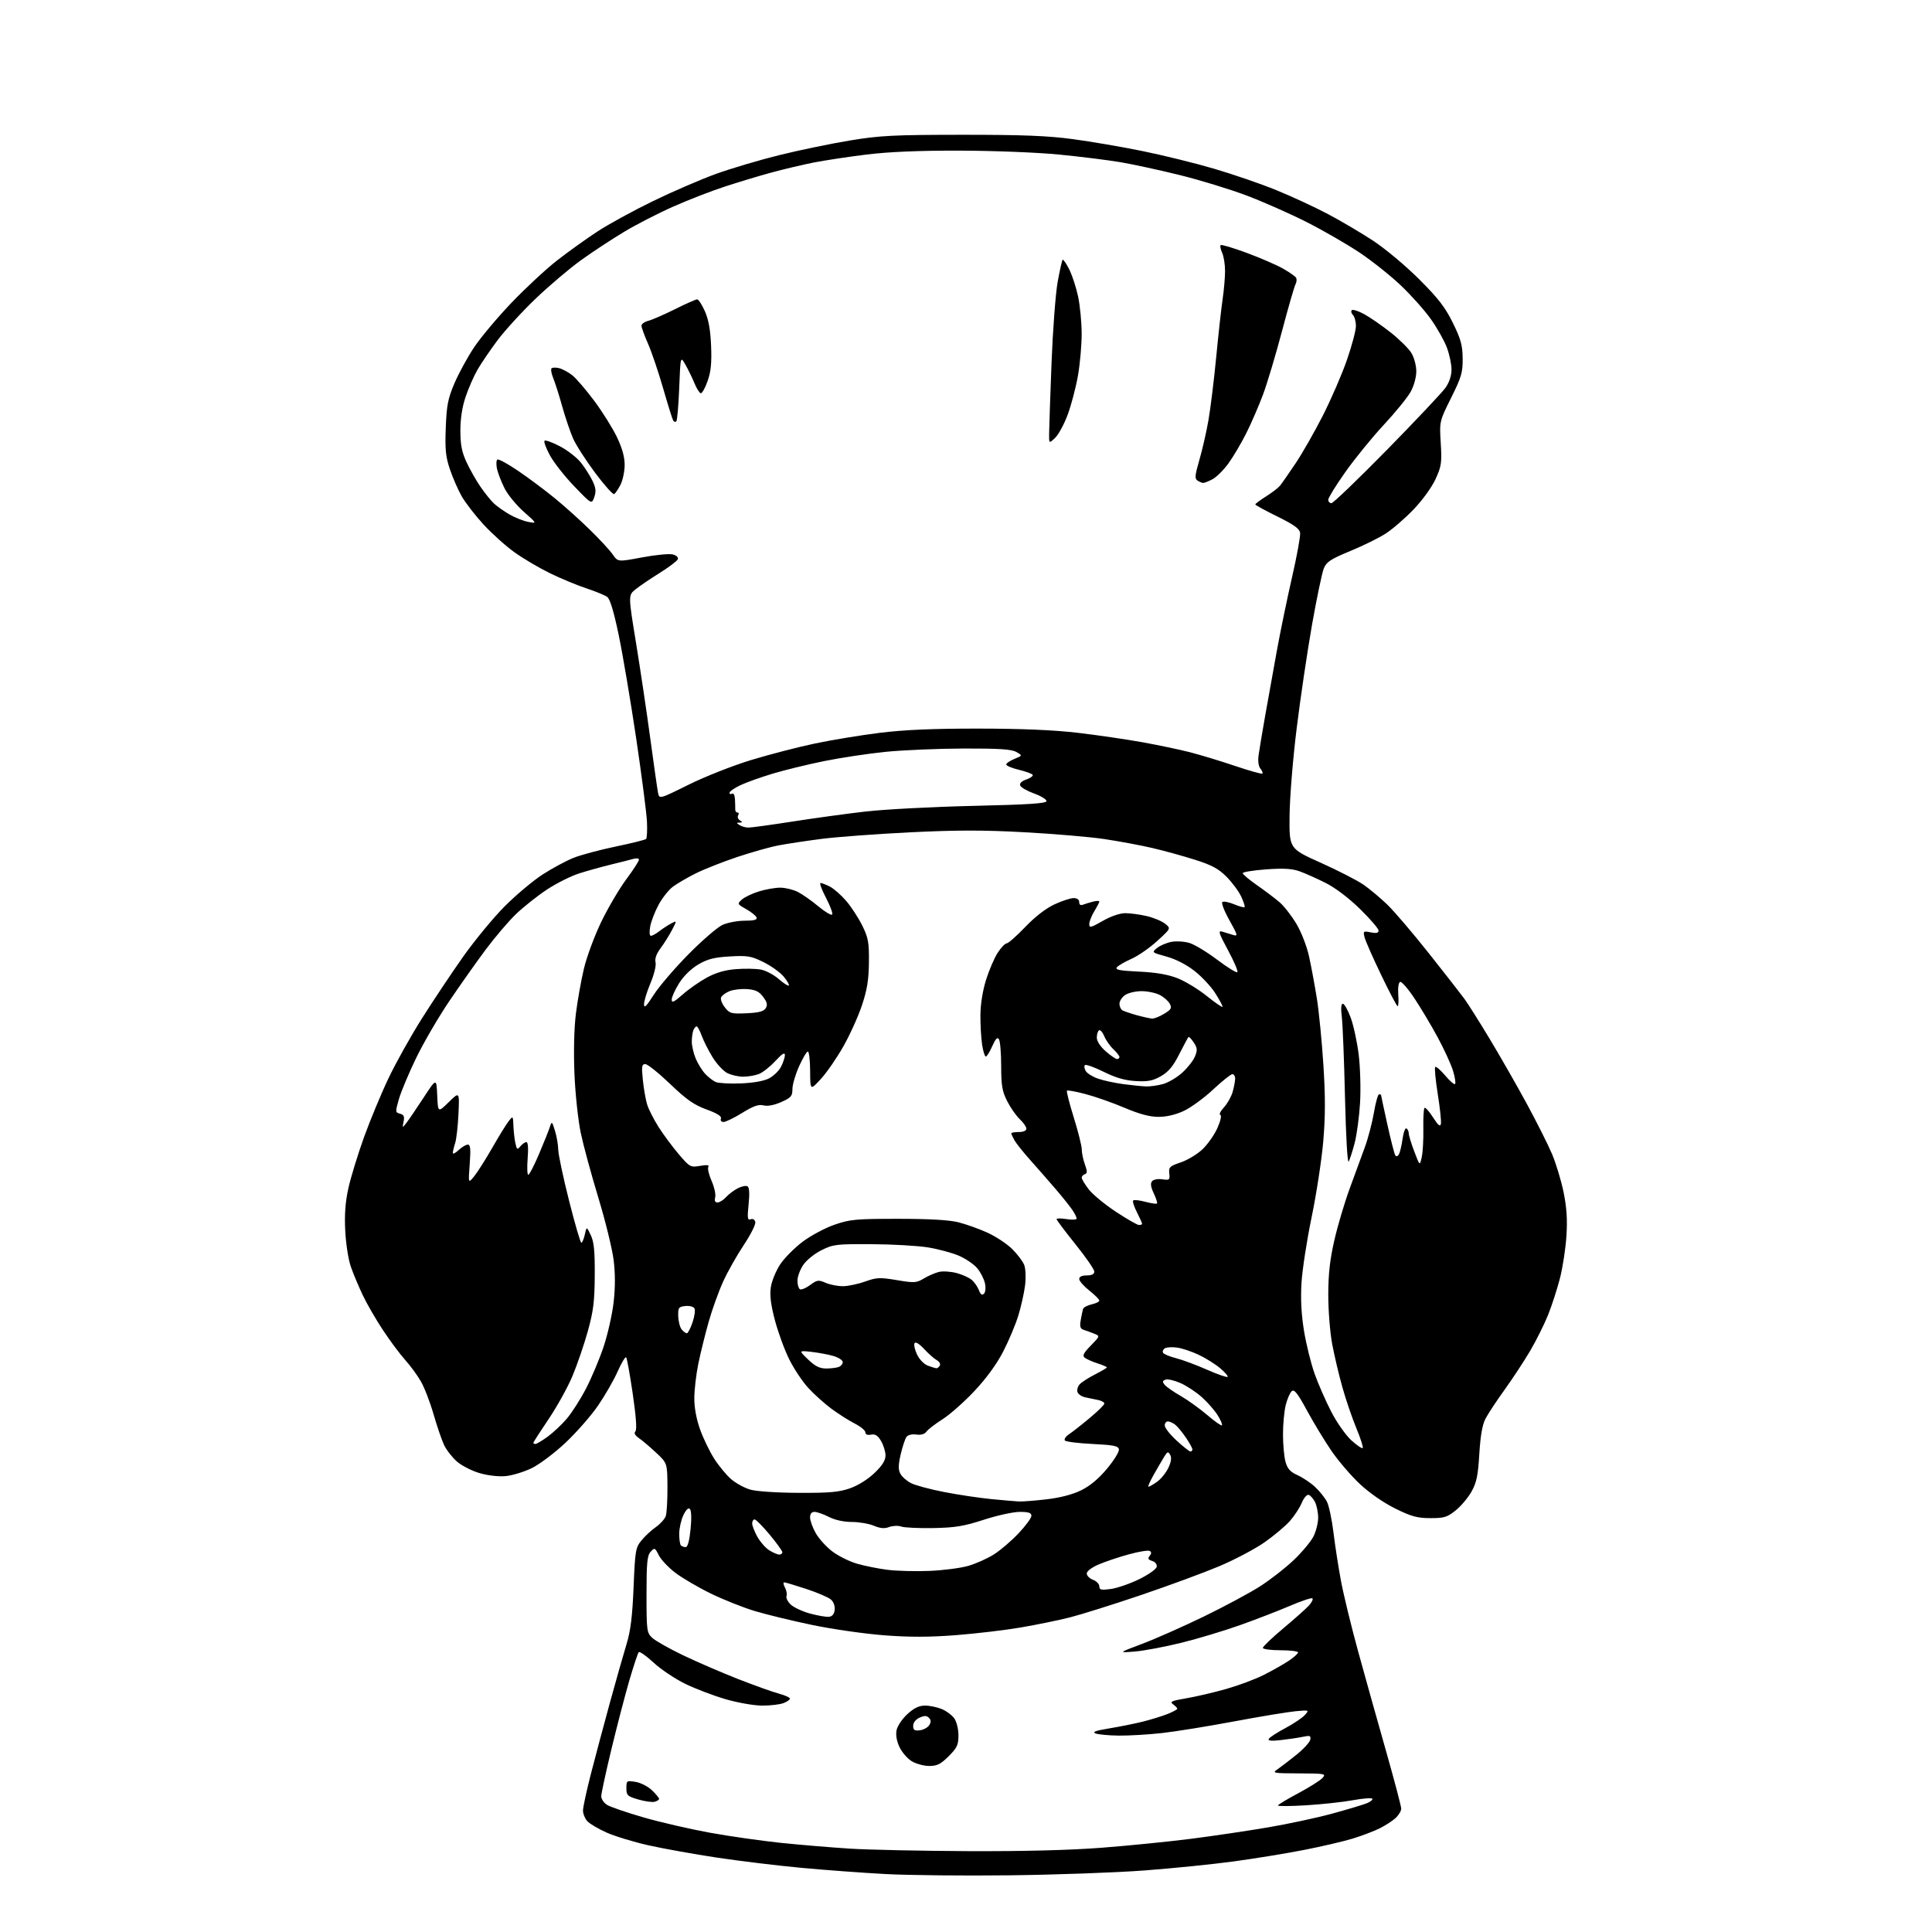<?xml version="1.0" encoding="UTF-8" standalone="no"?>
<svg 
  version="1.1" 
  xmlns="http://www.w3.org/2000/svg" 
  xmlns:xlink="http://www.w3.org/1999/xlink" 
  xmlns:svg="http://www.w3.org/2000/svg"
  xmlns:rdf="http://www.w3.org/1999/02/22-rdf-syntax-ns#"
  xmlns:cc="http://creativecommons.org/ns#"
  xmlns:dc="http://purl.org/dc/elements/1.1/"
  viewBox="0 0 768 768"
  width="768"
  height="768"
>
<style>svg {background-color: white; }</style>"
<path stroke="none" fill="black" fill-rule="evenodd" d="M401.50,745.46C383.35,745.68 361.07,745.45 352.00,744.96C342.93,744.48 327.85,743.36 318.50,742.49C309.15,741.62 294.07,739.79 285.00,738.43C275.93,737.06 263.66,734.86 257.74,733.53C251.83,732.20 244.31,729.91 241.05,728.44C237.78,726.97 234.35,724.94 233.43,723.92C232.51,722.90 231.75,721.00 231.75,719.70C231.75,718.40 233.19,711.75 234.95,704.92C236.71,698.09 240.13,685.30 242.54,676.50C244.96,667.70 247.90,657.35 249.08,653.50C250.67,648.29 251.38,642.53 251.86,630.96C252.46,616.35 252.65,615.23 255.00,612.34C256.38,610.65 258.95,608.26 260.72,607.03C262.49,605.80 264.26,603.82 264.66,602.64C265.05,601.46 265.35,596.26 265.32,591.07C265.26,581.64 265.26,581.64 260.88,577.53C258.47,575.27 255.39,572.65 254.04,571.72C252.42,570.60 251.92,569.68 252.57,569.03C253.22,568.38 252.87,563.28 251.53,554.09C250.41,546.42 249.23,539.87 248.90,539.55C248.56,539.22 247.04,541.78 245.50,545.23C243.97,548.68 240.46,554.78 237.70,558.79C234.95,562.80 229.16,569.40 224.84,573.47C220.52,577.54 214.48,582.09 211.42,583.59C208.35,585.08 203.70,586.51 201.07,586.77C198.24,587.04 193.99,586.56 190.65,585.59C187.55,584.68 183.48,582.61 181.62,580.97C179.75,579.33 177.46,576.38 176.53,574.42C175.60,572.46 173.72,566.95 172.34,562.18C170.97,557.41 168.69,551.50 167.27,549.06C165.86,546.62 163.05,542.80 161.03,540.56C159.01,538.33 155.05,533.00 152.22,528.72C149.39,524.45 145.75,518.15 144.14,514.72C142.52,511.30 140.41,506.25 139.45,503.50C138.49,500.75 137.49,494.37 137.24,489.32C136.90,482.82 137.27,477.86 138.49,472.32C139.44,468.02 142.23,458.91 144.69,452.08C147.16,445.24 151.55,434.67 154.46,428.58C157.36,422.48 163.33,411.80 167.74,404.82C172.14,397.85 179.50,386.83 184.09,380.32C188.69,373.82 196.11,364.82 200.58,360.32C205.05,355.83 211.86,350.11 215.72,347.61C219.58,345.12 225.14,342.13 228.08,340.97C231.03,339.81 238.56,337.80 244.82,336.50C251.08,335.20 256.48,333.85 256.83,333.50C257.18,333.15 257.34,330.09 257.18,326.68C257.03,323.28 255.09,308.35 252.89,293.50C250.68,278.65 247.56,260.20 245.96,252.51C244.02,243.16 242.50,238.10 241.38,237.29C240.46,236.62 236.74,235.08 233.10,233.88C229.47,232.68 222.99,229.99 218.69,227.90C214.40,225.81 208.04,222.07 204.57,219.58C201.09,217.10 195.49,212.07 192.13,208.41C188.77,204.74 184.86,199.66 183.44,197.12C182.02,194.58 179.94,189.80 178.83,186.50C177.16,181.56 176.87,178.65 177.20,170.00C177.55,161.05 178.06,158.44 180.67,152.33C182.36,148.39 185.85,141.98 188.44,138.10C191.02,134.21 197.70,126.25 203.28,120.40C208.86,114.56 217.04,106.96 221.46,103.52C225.88,100.07 233.10,94.90 237.50,92.02C241.90,89.14 251.80,83.72 259.50,79.98C267.20,76.23 278.45,71.37 284.50,69.17C290.55,66.98 302.02,63.57 310.00,61.61C317.98,59.64 330.57,57.04 338.00,55.82C349.85,53.87 355.29,53.60 382.50,53.58C406.45,53.57 416.46,53.96 426.50,55.31C433.65,56.27 446.10,58.40 454.16,60.05C462.23,61.69 475.00,64.84 482.55,67.05C490.10,69.26 501.28,73.10 507.39,75.60C513.50,78.09 522.77,82.39 528.00,85.16C533.23,87.93 541.33,92.72 546.00,95.80C550.67,98.88 558.81,105.69 564.08,110.95C571.69,118.53 574.46,122.11 577.51,128.30C580.69,134.76 581.37,137.20 581.43,142.44C581.49,148.05 580.97,149.85 576.85,158.14C572.19,167.50 572.19,167.50 572.72,176.15C573.19,183.96 572.99,185.35 570.65,190.45C569.17,193.70 565.42,198.86 561.88,202.55C558.48,206.09 553.49,210.40 550.79,212.13C548.09,213.87 541.75,216.99 536.69,219.07C528.92,222.28 527.30,223.34 526.23,225.97C525.53,227.68 523.43,237.72 521.56,248.29C519.70,258.86 516.94,277.40 515.45,289.50C513.92,301.84 512.68,317.17 512.62,324.42C512.50,337.34 512.50,337.34 525.02,342.96C531.91,346.06 539.56,349.98 542.02,351.68C544.48,353.39 548.76,356.97 551.52,359.64C554.28,362.31 561.71,371.02 568.03,379.00C574.35,386.98 580.68,395.07 582.09,397.00C583.50,398.93 588.05,406.12 592.19,413.00C596.33,419.88 602.94,431.43 606.87,438.67C610.80,445.91 615.33,454.91 616.93,458.68C618.53,462.44 620.61,469.33 621.56,473.98C622.81,480.17 623.11,484.88 622.67,491.47C622.34,496.44 621.18,503.96 620.09,508.19C619.00,512.41 616.89,518.94 615.39,522.69C613.89,526.43 610.68,532.88 608.25,537.00C605.82,541.12 601.23,548.10 598.06,552.50C594.88,556.90 591.47,562.08 590.48,564.00C589.25,566.38 588.47,570.87 588.05,578.00C587.54,586.55 586.96,589.33 584.96,592.91C583.61,595.34 580.77,598.71 578.65,600.41C575.27,603.13 574.06,603.50 568.57,603.48C563.38,603.47 561.03,602.83 554.62,599.66C550.01,597.38 544.36,593.46 540.58,589.93C537.10,586.67 532.02,580.75 529.28,576.76C526.55,572.77 522.17,565.55 519.55,560.71C515.87,553.91 514.51,552.17 513.51,552.99C512.80,553.58 511.72,556.05 511.11,558.47C510.50,560.90 510.00,566.17 510.01,570.19C510.01,574.21 510.46,579.12 511.01,581.10C511.78,583.87 512.89,585.10 515.81,586.41C517.90,587.36 521.05,589.47 522.80,591.11C524.56,592.76 526.66,595.38 527.47,596.94C528.27,598.50 529.44,603.99 530.07,609.14C530.69,614.29 532.04,623.00 533.07,628.50C534.10,634.00 537.17,646.60 539.89,656.50C542.61,666.40 547.57,684.12 550.92,695.88C554.26,707.64 557.00,718.02 557.00,718.96C557.00,719.89 555.99,721.58 554.75,722.71C553.51,723.85 550.70,725.67 548.50,726.77C546.30,727.87 541.48,729.71 537.78,730.85C534.09,731.98 525.31,734.03 518.28,735.40C511.25,736.77 498.75,738.81 490.50,739.93C482.25,741.06 466.27,742.68 455.00,743.53C443.73,744.38 419.65,745.25 401.50,745.46zM385.00,735.86C406.84,735.95 425.29,735.48 438.00,734.50C448.73,733.67 464.68,732.07 473.46,730.95C482.24,729.83 495.96,727.79 503.96,726.43C511.96,725.07 523.45,722.61 529.50,720.96C535.55,719.30 541.73,717.46 543.24,716.86C544.74,716.26 545.77,715.44 545.52,715.03C545.27,714.62 541.78,714.89 537.78,715.62C533.78,716.35 525.44,717.25 519.25,717.63C513.06,718.00 508.00,718.04 508.00,717.72C508.00,717.40 511.62,715.21 516.04,712.86C520.46,710.50 524.80,707.77 525.69,706.79C527.24,705.08 526.81,705.00 516.40,704.95C505.83,704.90 505.58,704.84 507.99,703.20C509.35,702.26 512.73,699.67 515.48,697.44C518.24,695.21 520.65,692.56 520.85,691.55C521.16,689.95 520.76,689.80 517.85,690.42C516.01,690.81 512.07,691.39 509.09,691.72C505.25,692.14 503.89,691.99 504.38,691.20C504.76,690.58 507.73,688.66 510.98,686.93C514.23,685.20 517.70,682.87 518.69,681.76C520.49,679.75 520.46,679.74 515.00,680.24C511.98,680.52 500.95,682.35 490.50,684.30C480.05,686.26 467.13,688.34 461.79,688.93C456.45,689.52 448.80,689.97 444.79,689.93C440.78,689.89 436.60,689.50 435.50,689.07C434.03,688.49 435.49,687.96 441.00,687.05C445.12,686.38 451.15,685.16 454.39,684.35C457.62,683.54 462.01,682.18 464.14,681.33C466.26,680.48 468.00,679.54 468.00,679.25C468.00,678.96 467.25,678.17 466.32,677.49C464.90,676.46 465.71,676.09 471.57,675.10C475.38,674.45 482.50,672.79 487.40,671.40C492.29,670.01 499.01,667.51 502.33,665.83C505.65,664.16 510.08,661.65 512.18,660.26C514.28,658.87 516.00,657.34 516.00,656.87C516.00,656.39 512.85,656.00 509.00,656.00C505.15,656.00 502.00,655.57 502.00,655.05C502.00,654.53 505.71,650.99 510.25,647.19C514.79,643.38 519.36,639.31 520.41,638.13C521.46,636.95 522.05,635.71 521.71,635.38C521.38,635.05 517.37,636.38 512.80,638.34C508.24,640.30 499.32,643.74 493.00,645.99C486.68,648.25 476.13,651.42 469.56,653.04C462.99,654.66 454.67,656.22 451.06,656.51C444.50,657.04 444.50,657.04 454.00,653.46C459.23,651.50 470.25,646.61 478.50,642.61C486.75,638.61 496.85,633.18 500.96,630.55C505.06,627.91 511.07,623.22 514.31,620.12C517.56,617.03 521.06,612.83 522.11,610.79C523.15,608.75 523.99,605.37 523.99,603.29C523.98,601.21 523.41,598.41 522.74,597.08C522.06,595.75 520.93,594.47 520.24,594.24C519.52,594.00 518.33,595.37 517.49,597.37C516.67,599.33 514.56,602.57 512.79,604.58C511.02,606.60 506.50,610.41 502.73,613.05C498.96,615.70 490.85,619.99 484.69,622.59C478.54,625.18 464.50,630.36 453.50,634.08C442.50,637.81 429.81,641.79 425.30,642.94C420.79,644.08 412.02,645.88 405.80,646.94C399.59,648.01 387.97,649.38 380.00,650.00C369.50,650.81 361.62,650.83 351.50,650.06C343.80,649.47 330.98,647.64 323.00,645.98C315.02,644.32 304.68,641.81 300.00,640.40C295.32,638.99 287.45,635.85 282.50,633.43C277.55,631.01 271.25,627.32 268.50,625.24C265.75,623.16 262.77,620.02 261.89,618.25C260.35,615.19 260.20,615.12 258.64,616.85C257.27,618.36 257.00,621.18 257.00,633.79C257.00,648.19 257.11,649.03 259.25,651.05C260.49,652.22 266.00,655.34 271.50,657.98C277.00,660.62 286.83,664.86 293.34,667.42C299.85,669.97 307.16,672.59 309.59,673.23C312.01,673.88 314.00,674.78 314.00,675.23C314.00,675.68 312.85,676.49 311.43,677.02C310.02,677.56 306.25,678.00 303.05,678.00C299.78,678.00 293.38,676.89 288.48,675.47C283.67,674.07 276.43,671.32 272.38,669.34C268.33,667.37 262.67,663.57 259.79,660.90C256.91,658.23 254.26,656.37 253.90,656.77C253.54,657.17 251.86,662.23 250.17,668.00C248.49,673.77 245.28,686.07 243.05,695.32C240.82,704.58 239.00,713.01 239.00,714.05C239.00,715.10 240.01,716.62 241.25,717.43C242.49,718.24 249.03,720.49 255.80,722.44C262.56,724.39 274.46,727.13 282.24,728.54C290.03,729.95 302.72,731.76 310.45,732.57C318.18,733.37 330.57,734.40 338.00,734.87C345.43,735.33 366.57,735.78 385.00,735.86zM260.23,716.23C259.25,716.49 256.32,716.08 253.73,715.32C249.40,714.06 249.00,713.67 249.00,710.84C249.00,707.83 249.11,707.76 252.66,708.33C254.67,708.66 257.59,710.15 259.16,711.65C260.72,713.15 262.00,714.69 262.00,715.07C262.00,715.45 261.20,715.98 260.23,716.23zM369.37,702.00C367.24,701.99 364.11,701.15 362.42,700.11C360.73,699.08 358.54,696.56 357.57,694.50C356.44,692.13 356.01,689.68 356.40,687.77C356.73,686.12 358.66,683.25 360.69,681.39C363.35,678.95 365.33,678.00 367.73,678.00C369.56,678.00 372.57,678.63 374.40,679.39C376.24,680.16 378.47,681.84 379.37,683.12C380.28,684.41 381.00,687.40 381.00,689.84C381.00,693.61 380.45,694.79 377.12,698.12C373.94,701.29 372.53,702.00 369.37,702.00zM365.65,687.82C367.11,687.64 368.78,686.72 369.38,685.78C370.16,684.52 370.13,683.73 369.25,682.85C368.34,681.94 367.46,681.93 365.53,682.81C364.00,683.50 363.00,684.78 363.00,686.04C363.00,687.72 363.53,688.07 365.65,687.82zM329.50,642.70C330.83,642.57 331.60,641.65 331.80,639.95C331.97,638.44 331.36,636.76 330.30,635.83C329.31,634.97 324.90,633.08 320.50,631.63C316.09,630.18 312.14,629.00 311.71,629.00C311.28,629.00 311.43,629.94 312.04,631.08C312.65,632.22 312.93,633.75 312.65,634.47C312.37,635.20 313.14,636.72 314.35,637.86C315.56,638.99 319.01,640.60 322.02,641.42C325.04,642.23 328.40,642.81 329.50,642.70zM441.61,631.64C444.14,631.29 449.20,629.54 452.86,627.75C456.51,625.96 459.64,623.75 459.81,622.84C459.99,621.85 459.25,620.90 458.00,620.50C456.39,619.99 456.15,619.52 457.00,618.50C457.76,617.59 457.77,616.98 457.05,616.53C456.47,616.17 452.73,616.77 448.75,617.87C444.76,618.96 439.36,620.77 436.75,621.89C433.98,623.08 432.00,624.58 432.00,625.49C432.00,626.35 433.12,627.48 434.50,628.00C435.88,628.52 437.00,629.70 437.00,630.61C437.00,632.01 437.73,632.17 441.61,631.64zM369.50,624.46C375.00,624.23 381.98,623.32 385.00,622.43C388.02,621.55 392.58,619.50 395.13,617.88C397.68,616.27 402.07,612.51 404.88,609.53C407.70,606.56 410.00,603.42 410.00,602.56C410.00,601.37 408.90,601.00 405.35,601.00C402.80,601.00 396.39,602.40 391.10,604.12C383.15,606.70 379.69,607.27 371.00,607.43C365.23,607.53 359.49,607.27 358.25,606.83C357.01,606.40 354.85,606.49 353.45,607.02C351.61,607.72 349.92,607.57 347.33,606.49C345.36,605.67 341.43,605.00 338.59,605.00C335.40,605.00 331.92,604.24 329.50,603.00C327.34,601.90 324.77,601.00 323.79,601.00C322.60,601.00 322.01,601.75 322.02,603.25C322.03,604.49 323.04,607.28 324.27,609.45C325.50,611.63 328.45,614.89 330.82,616.69C333.19,618.50 337.61,620.70 340.63,621.58C343.65,622.46 349.13,623.56 352.81,624.03C356.49,624.49 364.00,624.69 369.50,624.46zM309.75,617.97C310.44,617.99 311.00,617.57 311.00,617.05C311.00,616.53 308.73,613.38 305.96,610.05C303.19,606.72 300.49,604.00 299.96,604.00C299.43,604.00 299.00,604.73 299.00,605.61C299.00,606.50 299.94,608.89 301.08,610.93C302.23,612.97 304.36,615.38 305.83,616.29C307.30,617.20 309.06,617.96 309.75,617.97zM272.57,615.00C273.36,615.00 274.05,612.47 274.51,607.91C274.94,603.66 274.83,600.43 274.25,599.85C273.63,599.23 272.70,600.11 271.64,602.34C270.74,604.25 270.00,607.57 270.00,609.73C270.00,611.90 270.30,613.97 270.67,614.33C271.03,614.70 271.89,615.00 272.57,615.00zM405.00,596.86C406.38,596.93 411.30,596.55 415.95,596.01C421.42,595.38 426.27,594.12 429.74,592.43C433.32,590.68 436.74,587.82 440.09,583.79C442.85,580.48 444.96,577.04 444.79,576.14C444.53,574.79 442.68,574.41 434.32,574.00C428.74,573.73 423.79,573.11 423.33,572.64C422.87,572.17 423.60,571.04 424.95,570.14C426.30,569.24 430.02,566.32 433.20,563.66C436.39,561.00 439.00,558.42 439.00,557.93C439.00,557.44 437.88,556.80 436.50,556.52C435.12,556.23 432.86,555.76 431.46,555.47C430.06,555.18 428.66,554.27 428.35,553.46C428.03,552.64 428.36,551.27 429.08,550.41C429.79,549.55 432.54,547.75 435.19,546.41C437.83,545.06 440.00,543.78 440.00,543.56C440.00,543.34 438.31,542.61 436.25,541.95C434.19,541.28 431.92,540.28 431.20,539.71C430.19,538.90 430.72,537.85 433.61,534.89C437.31,531.10 437.31,531.10 434.90,530.13C433.58,529.60 431.72,528.92 430.77,528.62C429.42,528.20 429.16,527.35 429.60,524.79C429.92,522.98 430.33,520.98 430.52,520.34C430.71,519.71 432.25,518.89 433.93,518.51C435.62,518.14 437.00,517.46 437.00,517.00C437.00,516.54 435.20,514.74 433.00,513.00C430.80,511.26 429.00,509.19 429.00,508.42C429.00,507.51 430.08,507.00 432.00,507.00C434.03,507.00 435.00,506.50 435.00,505.46C435.00,504.61 431.62,499.72 427.50,494.60C423.38,489.47 420.00,484.98 420.00,484.62C420.00,484.27 421.80,484.26 424.00,484.62C426.20,484.97 428.00,484.86 427.99,484.38C427.99,483.90 427.20,482.34 426.24,480.92C425.28,479.50 422.25,475.72 419.50,472.51C416.75,469.31 412.25,464.17 409.50,461.09C406.75,458.02 403.94,454.49 403.25,453.26C402.56,452.03 402.00,450.80 402.00,450.51C402.00,450.23 403.35,450.00 405.00,450.00C406.82,450.00 408.00,449.48 408.00,448.67C408.00,447.95 406.83,446.26 405.40,444.92C403.97,443.59 401.72,440.38 400.40,437.78C398.38,433.82 398.00,431.59 397.98,423.78C397.98,418.68 397.58,413.89 397.11,413.14C396.47,412.14 395.76,412.88 394.43,415.89C393.43,418.15 392.28,420.00 391.87,420.00C391.46,420.00 390.80,417.86 390.40,415.25C390.01,412.64 389.70,407.35 389.73,403.50C389.76,399.23 390.64,393.77 391.97,389.50C393.18,385.65 395.26,380.81 396.59,378.75C397.93,376.69 399.54,375.00 400.17,375.00C400.80,375.00 404.11,372.08 407.52,368.52C411.39,364.47 415.74,361.10 419.11,359.53C422.07,358.15 425.51,357.02 426.75,357.01C428.15,357.00 429.00,357.60 429.00,358.61C429.00,359.67 429.54,360.01 430.59,359.60C431.47,359.27 433.27,358.72 434.59,358.39C435.92,358.06 437.00,358.05 437.00,358.37C437.00,358.69 436.10,360.43 435.00,362.23C433.91,364.03 433.01,366.32 433.00,367.32C433.00,368.93 433.63,368.79 438.37,366.07C441.60,364.23 445.16,363.00 447.30,363.00C449.25,363.00 453.07,363.51 455.78,364.14C458.50,364.77 461.79,366.13 463.11,367.17C465.50,369.05 465.50,369.05 460.00,374.06C456.98,376.82 452.38,380.00 449.78,381.15C447.19,382.29 444.59,383.79 444.01,384.49C443.17,385.50 444.96,385.86 452.72,386.23C459.43,386.54 464.24,387.36 468.04,388.84C471.09,390.02 476.38,393.24 479.79,395.99C483.21,398.74 486.00,400.63 486.00,400.19C486.00,399.75 484.68,397.32 483.07,394.78C481.46,392.24 477.81,388.31 474.94,386.05C471.69,383.48 467.49,381.31 463.75,380.27C457.80,378.62 457.78,378.60 459.95,376.84C461.16,375.86 463.73,374.77 465.67,374.40C467.61,374.04 470.84,374.24 472.85,374.85C474.86,375.46 479.82,378.46 483.87,381.52C487.93,384.58 491.53,386.80 491.87,386.45C492.22,386.10 490.56,382.20 488.18,377.77C484.41,370.77 484.12,369.81 485.93,370.36C487.07,370.71 488.98,371.30 490.18,371.66C492.17,372.27 492.05,371.78 488.67,365.73C486.59,362.01 485.40,358.87 485.94,358.53C486.48,358.21 488.58,358.63 490.61,359.48C492.64,360.33 494.50,360.83 494.74,360.59C494.98,360.36 494.35,358.44 493.36,356.33C492.36,354.22 489.73,350.69 487.52,348.48C484.37,345.32 481.67,343.87 475.00,341.76C470.32,340.27 462.68,338.17 458.00,337.08C453.32,335.99 444.77,334.40 439.00,333.54C433.23,332.68 418.92,331.46 407.21,330.83C390.94,329.94 380.23,329.95 361.71,330.86C348.40,331.52 332.55,332.70 326.50,333.48C320.45,334.27 312.80,335.42 309.50,336.05C306.20,336.67 298.80,338.76 293.06,340.67C287.32,342.59 279.89,345.53 276.56,347.19C273.23,348.86 269.14,351.24 267.47,352.49C265.81,353.74 263.26,356.95 261.81,359.63C260.36,362.31 258.86,366.19 258.47,368.25C258.06,370.50 258.17,372.00 258.75,372.00C259.29,372.00 260.80,371.17 262.12,370.15C263.43,369.13 265.54,367.75 266.80,367.09C269.11,365.87 269.11,365.87 267.13,369.69C266.04,371.78 264.01,375.04 262.60,376.91C260.93,379.15 260.23,381.08 260.59,382.52C260.91,383.77 260.04,387.35 258.57,390.83C257.16,394.19 256.00,397.97 256.01,399.22C256.02,400.95 256.94,400.06 259.84,395.50C261.94,392.20 268.12,384.97 273.58,379.44C279.04,373.90 285.14,368.62 287.15,367.69C289.16,366.76 293.13,366.00 295.98,366.00C299.68,366.00 301.05,365.64 300.76,364.75C300.53,364.06 298.68,362.56 296.66,361.42C293.06,359.39 293.02,359.30 294.89,357.60C295.95,356.64 298.99,355.18 301.66,354.36C304.32,353.53 308.15,352.86 310.18,352.86C312.20,352.87 315.35,353.64 317.18,354.57C319.00,355.51 322.66,358.07 325.29,360.27C327.92,362.46 330.39,363.94 330.78,363.56C331.16,363.17 330.07,360.19 328.36,356.93C326.65,353.67 325.67,351.00 326.18,351.00C326.68,351.00 328.38,351.66 329.95,352.47C331.52,353.28 334.43,355.86 336.43,358.19C338.42,360.52 341.28,364.92 342.78,367.96C345.16,372.80 345.49,374.63 345.41,382.50C345.35,389.39 344.71,393.38 342.68,399.50C341.23,403.90 337.89,411.29 335.27,415.92C332.65,420.56 328.61,426.41 326.29,428.92C322.08,433.50 322.08,433.50 322.04,425.75C322.02,421.49 321.61,418.00 321.14,418.00C320.66,418.00 319.09,420.64 317.64,423.88C316.19,427.11 315.00,431.18 315.00,432.93C315.00,435.74 314.47,436.35 310.54,438.09C307.71,439.34 305.14,439.82 303.50,439.41C301.56,438.92 299.48,439.65 295.06,442.38C291.84,444.37 288.49,446.00 287.63,446.00C286.73,446.00 286.28,445.43 286.58,444.65C286.93,443.73 285.12,442.58 280.84,441.02C275.87,439.21 272.90,437.13 266.36,430.87C261.84,426.54 257.42,423.00 256.52,423.00C255.13,423.00 254.99,423.89 255.54,429.25C255.88,432.69 256.65,437.07 257.23,439.00C257.82,440.93 259.87,444.98 261.79,448.00C263.71,451.02 267.32,455.89 269.81,458.81C274.20,463.95 274.47,464.10 278.30,463.45C281.06,462.98 282.05,463.11 281.57,463.88C281.20,464.48 281.78,466.98 282.87,469.44C283.95,471.89 284.60,474.82 284.30,475.95C283.94,477.33 284.25,478.00 285.23,478.00C286.03,478.00 287.55,477.05 288.59,475.90C289.64,474.74 291.75,473.15 293.28,472.36C294.81,471.57 296.55,471.22 297.15,471.59C297.88,472.04 298.02,474.46 297.58,478.76C297.02,484.25 297.15,485.16 298.40,484.68C299.29,484.34 300.02,484.78 300.24,485.81C300.44,486.74 298.38,490.84 295.66,494.91C292.94,498.99 289.26,505.51 287.48,509.41C285.69,513.31 283.09,520.55 281.69,525.50C280.29,530.45 278.44,537.97 277.57,542.21C276.71,546.45 276.00,552.61 276.00,555.91C276.00,559.70 276.86,564.29 278.35,568.38C279.64,571.94 282.16,577.13 283.94,579.90C285.72,582.68 288.70,586.29 290.57,587.93C292.44,589.57 295.89,591.47 298.24,592.14C300.69,592.85 308.86,593.40 317.50,593.43C329.68,593.49 333.51,593.15 337.85,591.64C341.05,590.52 344.97,588.08 347.60,585.56C350.72,582.57 352.00,580.54 352.00,578.58C352.00,577.05 351.21,574.47 350.25,572.84C348.94,570.62 347.93,569.98 346.25,570.29C344.82,570.57 344.00,570.23 344.00,569.38C344.00,568.64 342.10,567.07 339.77,565.88C337.45,564.70 333.29,562.05 330.52,560.01C327.76,557.96 323.61,554.24 321.30,551.72C318.99,549.21 315.58,544.09 313.72,540.33C311.85,536.57 309.30,529.59 308.04,524.82C306.39,518.57 305.94,514.88 306.42,511.67C306.79,509.21 308.46,505.15 310.12,502.63C311.79,500.11 315.81,496.06 319.06,493.61C322.31,491.17 328.01,488.12 331.73,486.84C337.88,484.72 340.21,484.50 357.00,484.50C369.43,484.50 377.30,484.95 381.00,485.88C384.02,486.64 389.20,488.49 392.50,489.99C395.80,491.49 400.22,494.40 402.32,496.47C404.42,498.54 406.59,501.41 407.15,502.86C407.71,504.35 407.86,507.89 407.48,510.96C407.11,513.97 405.90,519.37 404.80,522.96C403.70,526.56 400.98,533.02 398.75,537.33C396.17,542.32 392.02,548.00 387.33,552.98C383.28,557.29 377.61,562.30 374.74,564.13C371.86,565.95 368.96,568.17 368.31,569.06C367.53,570.11 366.11,570.52 364.25,570.25C362.59,570.01 360.96,570.39 360.36,571.16C359.80,571.90 358.76,575.02 358.05,578.09C357.06,582.35 357.03,584.19 357.91,585.83C358.54,587.01 360.44,588.69 362.12,589.56C363.80,590.43 369.75,592.03 375.34,593.11C380.93,594.20 389.32,595.45 394.00,595.91C398.67,596.36 403.62,596.79 405.00,596.86zM456.55,591.00C456.90,591.00 458.44,590.11 459.97,589.02C461.50,587.93 463.51,585.45 464.42,583.52C465.56,581.13 465.80,579.46 465.17,578.34C464.36,576.89 464.07,576.98 462.77,579.10C461.96,580.42 460.09,583.64 458.61,586.25C457.13,588.86 456.20,591.00 456.55,591.00zM473.23,577.00C473.65,577.00 474.00,576.61 474.00,576.14C474.00,575.67 472.82,573.54 471.37,571.41C469.93,569.28 468.01,566.98 467.12,566.30C466.23,565.62 464.94,565.05 464.25,565.03C463.56,565.01 463.00,565.75 463.00,566.66C463.00,567.57 465.13,570.27 467.73,572.66C470.33,575.05 472.80,577.00 473.23,577.00zM541.70,575.63C541.99,575.34 540.87,571.82 539.20,567.80C537.53,563.79 535.02,556.45 533.63,551.50C532.23,546.55 530.39,538.74 529.54,534.14C528.69,529.54 528.00,520.77 528.01,514.64C528.02,506.47 528.66,500.70 530.43,493.00C531.75,487.23 534.49,478.00 536.51,472.50C538.53,467.00 541.25,459.57 542.56,456.00C543.86,452.43 545.48,446.24 546.16,442.25C546.84,438.26 547.75,435.00 548.20,435.00C548.64,435.00 549.00,435.16 549.00,435.35C549.00,435.54 550.12,440.74 551.48,446.91C552.85,453.08 554.25,458.60 554.61,459.17C555.03,459.85 555.53,459.76 556.06,458.90C556.50,458.18 557.16,455.44 557.53,452.80C557.89,450.16 558.60,448.25 559.09,448.56C559.59,448.87 560.00,449.75 560.00,450.52C560.00,451.29 560.98,454.53 562.19,457.71C564.38,463.50 564.38,463.50 565.16,460.00C565.59,458.07 565.88,453.01 565.80,448.76C565.72,444.50 565.93,440.74 566.26,440.41C566.59,440.08 568.11,441.77 569.64,444.16C571.68,447.35 572.51,448.04 572.78,446.76C572.98,445.81 572.42,440.46 571.53,434.89C570.64,429.31 570.19,424.48 570.52,424.15C570.85,423.82 572.63,425.34 574.47,427.52C576.31,429.71 578.08,431.24 578.41,430.91C578.74,430.59 578.38,428.24 577.61,425.69C576.84,423.15 574.11,417.17 571.54,412.42C568.98,407.67 564.80,400.67 562.27,396.87C559.74,393.06 557.18,390.11 556.58,390.32C555.95,390.54 555.64,392.61 555.83,395.35C556.02,397.91 555.90,400.00 555.59,400.00C555.27,400.00 552.32,394.42 549.05,387.59C545.77,380.77 542.79,374.02 542.44,372.60C541.82,370.14 541.95,370.04 544.89,370.63C547.13,371.08 548.00,370.88 548.00,369.91C548.00,369.17 544.71,365.34 540.68,361.39C536.21,357.01 530.88,352.96 526.98,350.99C523.48,349.22 518.78,347.13 516.56,346.34C513.53,345.28 510.16,345.09 503.25,345.59C498.16,345.97 494.00,346.65 494.00,347.10C494.00,347.55 496.59,349.73 499.75,351.93C502.91,354.13 506.94,357.18 508.71,358.71C510.48,360.25 513.47,364.10 515.37,367.29C517.33,370.59 519.49,376.18 520.39,380.29C521.26,384.25 522.65,391.77 523.49,397.00C524.32,402.23 525.49,414.15 526.08,423.50C526.88,436.06 526.86,443.99 526.00,453.86C525.36,461.22 523.28,474.72 521.39,483.86C519.49,493.01 517.68,504.77 517.36,510.00C516.98,516.46 517.30,522.59 518.38,529.15C519.26,534.46 521.15,542.11 522.60,546.15C524.04,550.19 527.01,556.97 529.21,561.22C531.40,565.47 534.99,570.56 537.18,572.55C539.38,574.53 541.41,575.92 541.70,575.63zM212.85,574.00C213.32,574.00 215.48,572.71 217.66,571.13C219.84,569.55 223.26,566.35 225.26,564.01C227.27,561.66 230.71,556.28 232.92,552.04C235.12,547.81 238.28,540.31 239.93,535.37C241.58,530.44 243.38,522.46 243.93,517.63C244.60,511.77 244.59,506.19 243.92,500.82C243.36,496.40 240.64,485.29 237.86,476.14C235.08,466.99 231.94,455.45 230.89,450.50C229.83,445.52 228.70,435.03 228.36,427.00C227.99,418.07 228.20,408.85 228.92,403.00C229.57,397.77 231.01,389.68 232.13,385.00C233.24,380.32 236.33,372.00 238.98,366.50C241.64,361.00 246.10,353.40 248.90,349.61C251.71,345.83 254.00,342.29 254.00,341.75C254.00,341.20 253.00,341.06 251.75,341.42C250.51,341.78 246.57,342.78 243.00,343.64C239.43,344.51 233.75,346.08 230.38,347.14C227.01,348.21 221.16,351.13 217.38,353.64C213.60,356.15 208.09,360.52 205.13,363.35C202.18,366.18 196.72,372.59 193.00,377.58C189.28,382.58 182.76,391.80 178.52,398.08C174.28,404.36 168.40,414.45 165.46,420.50C162.53,426.55 159.43,433.91 158.59,436.85C157.11,442.00 157.12,442.22 159.01,442.71C160.54,443.11 160.86,443.82 160.43,445.86C159.90,448.42 159.93,448.44 161.46,446.50C162.33,445.40 165.39,440.90 168.27,436.50C173.50,428.50 173.50,428.50 173.80,435.41C174.10,442.32 174.10,442.32 178.37,438.13C182.65,433.93 182.65,433.93 182.25,442.72C182.04,447.55 181.44,452.80 180.93,454.40C180.42,455.99 180.00,457.76 180.00,458.32C180.00,458.89 181.04,458.37 182.31,457.17C183.59,455.98 185.23,455.00 185.96,455.00C187.00,455.00 187.16,456.68 186.72,462.75C186.14,470.50 186.14,470.50 188.54,467.53C189.86,465.89 193.09,460.79 195.72,456.20C198.35,451.60 201.27,446.86 202.22,445.67C203.92,443.52 203.93,443.54 204.09,447.50C204.17,449.70 204.52,452.81 204.87,454.41C205.44,457.03 205.63,457.15 206.87,455.66C207.63,454.75 208.70,454.00 209.26,454.00C209.89,454.00 210.08,456.43 209.75,460.50C209.47,464.07 209.58,467.00 210.00,467.00C210.42,467.00 212.34,463.29 214.27,458.75C216.20,454.21 218.13,449.38 218.57,448.00C219.33,445.60 219.42,445.67 220.61,449.50C221.29,451.70 221.87,455.07 221.91,457.00C221.94,458.93 223.87,468.04 226.20,477.25C228.52,486.46 230.72,494.00 231.09,494.00C231.45,494.00 232.07,492.54 232.47,490.75C233.19,487.50 233.19,487.50 234.85,491.00C236.13,493.71 236.48,497.33 236.42,507.00C236.36,517.36 235.89,521.17 233.65,529.24C232.16,534.59 229.40,542.63 227.52,547.10C225.63,551.57 221.37,559.25 218.04,564.17C214.72,569.09 212.00,573.32 212.00,573.56C212.00,573.80 212.38,574.00 212.85,574.00zM485.74,566.59C486.01,566.32 485.27,564.55 484.09,562.65C482.92,560.75 480.11,557.52 477.85,555.48C475.59,553.44 471.74,550.89 469.30,549.81C466.85,548.73 464.16,548.11 463.31,548.43C462.07,548.91 462.01,549.31 463.00,550.51C463.68,551.32 466.54,553.31 469.37,554.93C472.19,556.55 476.92,559.95 479.88,562.48C482.84,565.01 485.47,566.86 485.74,566.59zM487.99,547.33C488.27,547.04 486.93,545.48 485.00,543.86C483.07,542.24 479.25,539.85 476.50,538.55C473.75,537.26 469.89,535.96 467.91,535.69C465.94,535.41 463.75,535.54 463.04,535.98C462.33,536.42 462.02,537.22 462.35,537.77C462.69,538.31 464.99,539.26 467.46,539.89C469.94,540.51 475.45,542.56 479.72,544.44C483.98,546.32 487.70,547.62 487.99,547.33zM328.40,544.00C330.29,544.00 332.55,543.73 333.42,543.39C334.29,543.06 335.00,542.18 335.00,541.44C335.00,540.70 333.31,539.61 331.25,539.01C329.19,538.42 325.25,537.69 322.50,537.38C317.50,536.84 317.50,536.84 321.24,540.42C324.04,543.11 325.83,544.00 328.40,544.00zM372.19,543.92C372.57,543.96 373.20,543.49 373.58,542.87C373.97,542.24 373.43,541.27 372.39,540.69C371.35,540.12 369.09,538.12 367.36,536.25C365.46,534.20 363.95,533.27 363.56,533.91C363.19,534.50 363.63,536.53 364.54,538.44C365.47,540.40 367.33,542.31 368.84,542.87C370.30,543.40 371.81,543.88 372.19,543.92zM273.03,530.00C273.46,530.00 274.48,528.04 275.30,525.64C276.12,523.24 276.45,520.72 276.03,520.06C275.62,519.39 273.98,518.99 272.39,519.17C269.75,519.47 269.51,519.83 269.61,523.23C269.67,525.28 270.29,527.65 270.98,528.48C271.68,529.32 272.60,530.00 273.03,530.00zM391.14,514.26C391.76,513.64 391.92,511.89 391.52,510.07C391.14,508.36 389.75,505.67 388.44,504.11C387.12,502.55 383.85,500.32 381.16,499.16C378.47,498.01 372.95,496.52 368.88,495.86C364.82,495.20 354.75,494.62 346.50,494.58C332.42,494.50 331.19,494.65 326.50,497.00C323.69,498.40 320.52,500.99 319.25,502.90C318.01,504.77 317.00,507.55 317.00,509.09C317.00,510.63 317.44,512.15 317.98,512.49C318.52,512.82 320.33,512.08 322.01,510.84C324.81,508.76 325.32,508.69 328.28,509.97C330.05,510.73 333.19,511.32 335.25,511.28C337.32,511.23 341.25,510.39 344.00,509.40C348.46,507.80 349.78,507.74 356.52,508.87C363.48,510.04 364.28,509.99 367.27,508.20C369.05,507.13 371.75,505.96 373.29,505.60C374.82,505.24 377.97,505.45 380.29,506.06C382.60,506.68 385.34,507.93 386.36,508.84C387.39,509.75 388.64,511.59 389.15,512.91C389.80,514.62 390.39,515.01 391.14,514.26zM452.75,486.96C453.44,486.98 454.00,486.76 454.00,486.46C454.00,486.16 453.07,484.09 451.93,481.86C450.79,479.63 450.13,477.54 450.46,477.20C450.79,476.87 452.96,477.11 455.27,477.73C457.59,478.35 459.68,478.65 459.92,478.41C460.16,478.17 459.59,476.36 458.64,474.38C457.46,471.89 457.24,470.41 457.95,469.56C458.52,468.87 460.30,468.54 462.04,468.79C464.89,469.21 465.09,469.05 464.81,466.48C464.53,463.98 464.96,463.56 469.42,462.05C472.12,461.13 476.02,458.77 478.07,456.80C480.13,454.83 482.78,451.03 483.95,448.37C485.22,445.51 485.68,443.39 485.08,443.19C484.51,443.00 485.18,441.65 486.55,440.18C487.91,438.70 489.47,435.93 490.01,434.00C490.55,432.07 490.99,429.71 490.99,428.75C491.00,427.79 490.49,427.00 489.88,427.00C489.26,427.00 485.81,429.76 482.21,433.12C478.61,436.49 473.37,440.31 470.58,441.61C467.35,443.12 463.67,443.98 460.50,443.97C457.01,443.97 452.94,442.87 447.00,440.35C442.32,438.37 435.37,435.92 431.54,434.92C427.71,433.91 424.37,433.29 424.12,433.55C423.87,433.80 425.10,438.61 426.85,444.25C428.61,449.89 430.03,455.59 430.02,456.93C430.01,458.26 430.56,460.93 431.25,462.84C432.25,465.63 432.25,466.41 431.25,466.75C430.56,466.98 430.00,467.61 430.00,468.15C430.00,468.69 431.24,470.76 432.75,472.74C434.26,474.73 439.10,478.73 443.50,481.64C447.90,484.55 452.06,486.94 452.75,486.96zM536.12,461.75C535.64,462.60 535.02,451.73 534.66,436.37C534.32,421.59 533.74,407.14 533.39,404.25C532.97,400.83 533.11,399.00 533.80,399.00C534.38,399.00 535.78,401.46 536.90,404.47C538.03,407.49 539.47,414.12 540.10,419.22C540.73,424.40 540.97,432.92 540.64,438.50C540.31,444.00 539.34,451.14 538.50,454.37C537.65,457.60 536.58,460.92 536.12,461.75zM455.50,431.87C457.15,431.93 460.22,431.51 462.32,430.93C464.42,430.34 467.86,428.32 469.95,426.42C472.05,424.53 474.32,421.64 475.00,420.00C476.05,417.47 475.98,416.61 474.54,414.42C473.60,412.99 472.66,412.01 472.43,412.24C472.21,412.46 470.56,415.54 468.76,419.07C466.32,423.89 464.50,426.07 461.50,427.79C458.28,429.63 456.33,430.02 451.50,429.74C447.19,429.50 443.59,428.46 438.73,426.06C435.01,424.21 431.65,423.02 431.27,423.40C430.88,423.78 431.05,424.86 431.63,425.80C432.22,426.73 434.45,428.10 436.60,428.82C438.74,429.55 443.20,430.51 446.50,430.95C449.80,431.39 453.85,431.80 455.50,431.87zM294.50,430.67C299.52,430.47 303.71,429.72 305.73,428.66C307.51,427.73 309.65,425.65 310.48,424.03C311.32,422.42 312.00,420.33 312.00,419.38C312.00,418.18 310.86,418.90 308.20,421.78C306.11,424.04 303.16,426.37 301.64,426.95C300.11,427.53 297.30,428.00 295.39,428.00C293.47,428.00 290.62,427.34 289.05,426.53C287.49,425.72 284.87,422.89 283.25,420.25C281.62,417.60 279.68,413.76 278.94,411.72C278.20,409.67 277.29,408.00 276.91,408.00C276.53,408.00 275.94,408.71 275.61,409.58C275.27,410.45 275.00,412.49 275.00,414.11C275.00,415.74 275.70,418.73 276.55,420.77C277.40,422.81 279.09,425.54 280.30,426.85C281.51,428.15 283.40,429.62 284.50,430.11C285.60,430.59 290.10,430.85 294.50,430.67zM444.03,421.00C444.57,421.00 445.00,420.63 445.00,420.17C445.00,419.72 443.91,418.33 442.58,417.08C441.25,415.83 439.62,413.50 438.96,411.91C438.31,410.33 437.37,409.27 436.88,409.57C436.40,409.87 436.00,411.17 436.00,412.46C436.00,413.88 437.38,416.01 439.53,417.90C441.48,419.60 443.50,421.00 444.03,421.00zM458.00,404.91C458.82,404.95 460.98,404.09 462.78,402.99C465.59,401.28 465.91,400.70 465.00,399.01C464.42,397.91 462.63,396.34 461.02,395.51C459.41,394.68 456.15,394.00 453.77,394.00C451.39,394.00 448.44,394.70 447.22,395.56C446.00,396.41 445.00,397.96 445.00,399.00C445.00,400.03 445.51,401.19 446.12,401.58C446.74,401.96 449.33,402.84 451.87,403.55C454.42,404.25 457.18,404.86 458.00,404.91zM296.75,402.79C301.62,402.57 303.57,402.06 304.37,400.79C305.20,399.46 304.98,398.44 303.37,396.29C301.77,394.13 300.34,393.43 297.01,393.19C294.65,393.01 291.47,393.39 289.93,394.03C288.40,394.66 286.91,395.79 286.63,396.53C286.34,397.27 287.03,399.05 288.16,400.48C290.05,402.88 290.73,403.06 296.75,402.79zM271.40,395.30C273.81,393.17 278.14,390.15 281.01,388.59C284.57,386.65 288.22,385.59 292.52,385.25C295.98,384.97 300.44,385.05 302.43,385.42C304.42,385.79 307.62,387.49 309.55,389.18C311.49,390.88 313.30,392.04 313.57,391.76C313.85,391.48 312.92,389.87 311.50,388.18C310.07,386.49 306.44,383.90 303.43,382.42C298.55,380.03 297.11,379.79 290.11,380.20C283.90,380.56 281.30,381.22 277.59,383.39C274.75,385.06 271.77,387.96 269.98,390.81C268.36,393.39 267.03,396.33 267.02,397.33C267.00,398.80 267.89,398.39 271.40,395.30zM297.50,328.98C298.60,328.99 306.48,327.91 315.00,326.58C323.52,325.25 336.63,323.45 344.11,322.59C351.60,321.73 370.84,320.72 386.86,320.35C409.00,319.84 416.00,319.38 416.00,318.44C416.00,317.76 413.77,316.40 411.04,315.42C408.31,314.43 405.84,313.01 405.55,312.26C405.21,311.39 406.11,310.51 408.01,309.85C409.65,309.27 410.77,308.44 410.50,308.00C410.23,307.56 407.75,306.66 405.00,306.00C402.25,305.34 400.00,304.40 400.00,303.90C400.00,303.41 401.46,302.41 403.25,301.68C406.50,300.35 406.50,300.35 404.00,298.92C402.08,297.83 397.24,297.51 383.00,297.55C372.82,297.58 358.88,298.18 352.00,298.87C345.12,299.57 334.17,301.22 327.65,302.54C321.13,303.86 311.91,306.11 307.15,307.54C302.39,308.97 296.59,311.05 294.25,312.16C291.91,313.27 290.00,314.61 290.00,315.15C290.00,315.68 290.45,315.84 291.00,315.50C291.57,315.15 292.07,316.10 292.16,317.69C292.24,319.24 292.29,321.06 292.27,321.75C292.24,322.44 292.65,323.00 293.17,323.00C293.69,323.00 293.81,323.50 293.43,324.11C293.05,324.72 293.36,325.62 294.12,326.10C295.26,326.82 295.24,326.97 294.00,327.00C292.67,327.03 292.67,327.14 294.00,328.00C294.82,328.53 296.40,328.98 297.50,328.98zM273.80,311.90C280.23,308.71 291.40,304.31 298.60,302.12C305.81,299.93 317.16,296.98 323.83,295.58C330.50,294.17 342.15,292.25 349.73,291.31C359.52,290.10 370.87,289.61 389.00,289.63C406.25,289.65 419.03,290.19 428.50,291.31C436.20,292.22 447.68,293.89 454.00,295.03C460.32,296.17 468.88,297.96 473.00,299.02C477.12,300.08 485.19,302.52 490.92,304.46C496.66,306.40 501.56,307.77 501.82,307.52C502.07,307.26 501.72,306.37 501.04,305.54C500.28,304.64 499.99,302.54 500.30,300.27C500.58,298.20 501.77,291.10 502.93,284.50C504.09,277.90 506.19,266.20 507.60,258.50C509.01,250.80 511.73,237.64 513.65,229.26C515.57,220.88 517.00,213.03 516.82,211.82C516.58,210.16 514.34,208.55 507.75,205.31C502.94,202.95 499.00,200.79 499.00,200.52C499.00,200.25 500.91,198.82 503.25,197.35C505.59,195.88 508.09,193.96 508.81,193.09C509.52,192.21 512.31,188.22 514.99,184.22C517.68,180.22 522.56,171.67 525.84,165.22C529.12,158.77 533.43,148.84 535.40,143.15C537.38,137.46 539.00,131.36 539.00,129.60C539.00,127.84 538.47,125.87 537.82,125.22C537.17,124.57 536.96,123.71 537.36,123.31C537.76,122.91 539.98,123.62 542.31,124.89C544.63,126.16 549.36,129.44 552.82,132.17C556.28,134.90 559.99,138.57 561.05,140.32C562.14,142.09 562.99,145.31 563.00,147.59C563.00,149.97 562.06,153.39 560.75,155.76C559.51,158.00 554.70,163.91 550.06,168.90C545.42,173.89 538.56,182.32 534.81,187.63C531.06,192.93 528.00,197.89 528.00,198.64C528.00,199.39 528.56,200.01 529.25,200.03C529.94,200.04 539.89,190.48 551.38,178.78C562.86,167.07 573.32,155.97 574.63,154.11C576.13,151.97 577.00,149.30 577.00,146.87C577.00,144.75 576.15,140.78 575.11,138.04C574.06,135.29 571.19,130.22 568.73,126.77C566.27,123.32 560.92,117.32 556.84,113.45C552.77,109.58 545.39,103.71 540.44,100.40C535.49,97.09 526.06,91.65 519.47,88.31C512.89,84.97 502.10,80.20 495.50,77.71C488.90,75.22 476.98,71.57 469.00,69.60C461.02,67.63 450.45,65.33 445.50,64.49C440.55,63.65 429.52,62.27 421.00,61.44C412.28,60.59 395.00,59.91 381.50,59.88C365.29,59.84 353.28,60.35 344.50,61.43C337.35,62.31 327.90,63.74 323.50,64.60C319.10,65.47 311.45,67.28 306.50,68.63C301.55,69.98 293.23,72.49 288.00,74.21C282.77,75.92 273.67,79.45 267.78,82.06C261.88,84.66 253.10,89.16 248.28,92.05C243.45,94.93 235.70,100.02 231.07,103.35C226.43,106.68 218.21,113.65 212.80,118.84C207.40,124.03 200.59,131.47 197.68,135.39C194.76,139.30 191.21,144.54 189.77,147.04C188.34,149.53 186.23,154.36 185.08,157.76C183.72,161.79 183.00,166.46 183.01,171.22C183.02,176.83 183.58,179.71 185.47,183.76C186.81,186.65 189.31,191.05 191.02,193.53C192.72,196.00 195.10,198.96 196.31,200.10C197.51,201.24 200.30,203.21 202.50,204.49C204.70,205.76 208.07,207.10 210.00,207.46C213.50,208.12 213.50,208.12 208.20,203.42C205.28,200.84 201.85,196.65 200.57,194.12C199.29,191.58 197.94,188.08 197.56,186.35C197.19,184.61 197.27,182.95 197.73,182.67C198.20,182.38 201.94,184.43 206.04,187.22C210.14,190.01 216.65,194.87 220.50,198.02C224.35,201.16 230.66,206.83 234.53,210.62C238.40,214.40 242.48,218.82 243.59,220.44C245.63,223.38 245.63,223.38 255.26,221.57C260.56,220.57 266.03,220.04 267.41,220.39C268.89,220.76 269.73,221.55 269.44,222.30C269.17,223.00 265.92,225.45 262.23,227.76C258.53,230.06 254.20,233.00 252.61,234.29C249.73,236.63 249.73,236.63 252.83,255.56C254.53,265.98 257.08,283.05 258.49,293.50C259.90,303.95 261.29,313.67 261.57,315.10C262.09,317.70 262.09,317.70 273.80,311.90zM236.23,197.62C235.20,200.50 235.20,200.50 228.32,193.36C224.53,189.43 220.17,183.89 218.62,181.04C217.07,178.19 216.10,175.57 216.46,175.21C216.82,174.84 219.58,175.84 222.58,177.41C225.59,178.98 229.35,181.91 230.94,183.92C232.53,185.93 234.60,189.18 235.54,191.16C236.87,193.96 237.02,195.38 236.23,197.62zM244.15,196.41C243.67,196.70 240.27,192.90 236.59,187.97C232.90,183.03 228.96,176.90 227.83,174.34C226.70,171.79 224.75,166.05 223.50,161.60C222.26,157.14 220.64,152.05 219.91,150.29C219.19,148.52 218.89,146.78 219.25,146.42C219.61,146.06 220.98,146.03 222.29,146.36C223.60,146.69 225.94,147.95 227.48,149.16C229.02,150.37 232.98,154.99 236.29,159.43C239.59,163.87 243.66,170.40 245.34,173.95C247.43,178.39 248.35,181.84 248.31,185.02C248.27,187.56 247.51,191.04 246.63,192.76C245.74,194.47 244.63,196.11 244.15,196.41zM478.30,191.98C477.86,191.98 476.86,191.56 476.07,191.07C474.86,190.30 474.96,189.08 476.77,182.83C477.95,178.80 479.57,171.67 480.39,166.98C481.20,162.30 482.59,151.05 483.46,141.98C484.33,132.92 485.47,122.58 486.00,119.00C486.53,115.42 486.97,110.38 486.98,107.80C486.99,105.21 486.48,101.95 485.84,100.54C485.20,99.14 484.92,97.74 485.23,97.44C485.53,97.13 490.22,98.53 495.64,100.54C501.06,102.55 507.52,105.35 510.00,106.76C512.48,108.17 514.81,109.79 515.18,110.36C515.55,110.93 515.46,112.14 514.97,113.06C514.48,113.98 512.07,122.33 509.62,131.61C507.17,140.90 503.80,152.17 502.14,156.66C500.48,161.14 497.46,168.12 495.44,172.16C493.42,176.20 490.19,181.65 488.27,184.28C486.36,186.91 483.51,189.72 481.94,190.53C480.38,191.34 478.74,191.99 478.30,191.98zM419.42,174.07C417.00,176.35 417.00,176.35 417.04,172.42C417.06,170.27 417.49,157.70 417.99,144.50C418.50,131.30 419.60,116.72 420.43,112.10C421.27,107.49 422.16,103.51 422.41,103.26C422.66,103.01 423.83,104.70 425.00,107.01C426.18,109.32 427.78,114.20 428.56,117.86C429.33,121.51 429.97,128.15 429.98,132.62C429.99,137.08 429.33,144.59 428.51,149.29C427.69,153.99 425.85,160.98 424.43,164.82C423.01,168.66 420.75,172.82 419.42,174.07zM268.85,167.49C268.49,167.84 267.93,167.70 267.61,167.18C267.28,166.65 265.48,160.87 263.60,154.34C261.72,147.81 259.01,139.83 257.59,136.61C256.17,133.39 255.00,130.18 255.00,129.48C255.00,128.79 256.21,127.91 257.68,127.54C259.16,127.17 263.91,125.10 268.25,122.94C272.59,120.77 276.58,119.00 277.12,119.00C277.67,119.00 279.06,121.13 280.21,123.74C281.68,127.07 282.41,131.15 282.67,137.49C282.95,144.30 282.61,147.72 281.27,151.50C280.30,154.25 279.08,156.42 278.56,156.32C278.04,156.23 276.91,154.43 276.05,152.32C275.19,150.22 273.58,146.93 272.49,145.00C270.50,141.50 270.50,141.50 270.00,154.17C269.73,161.14 269.21,167.13 268.85,167.49z" />

</svg>